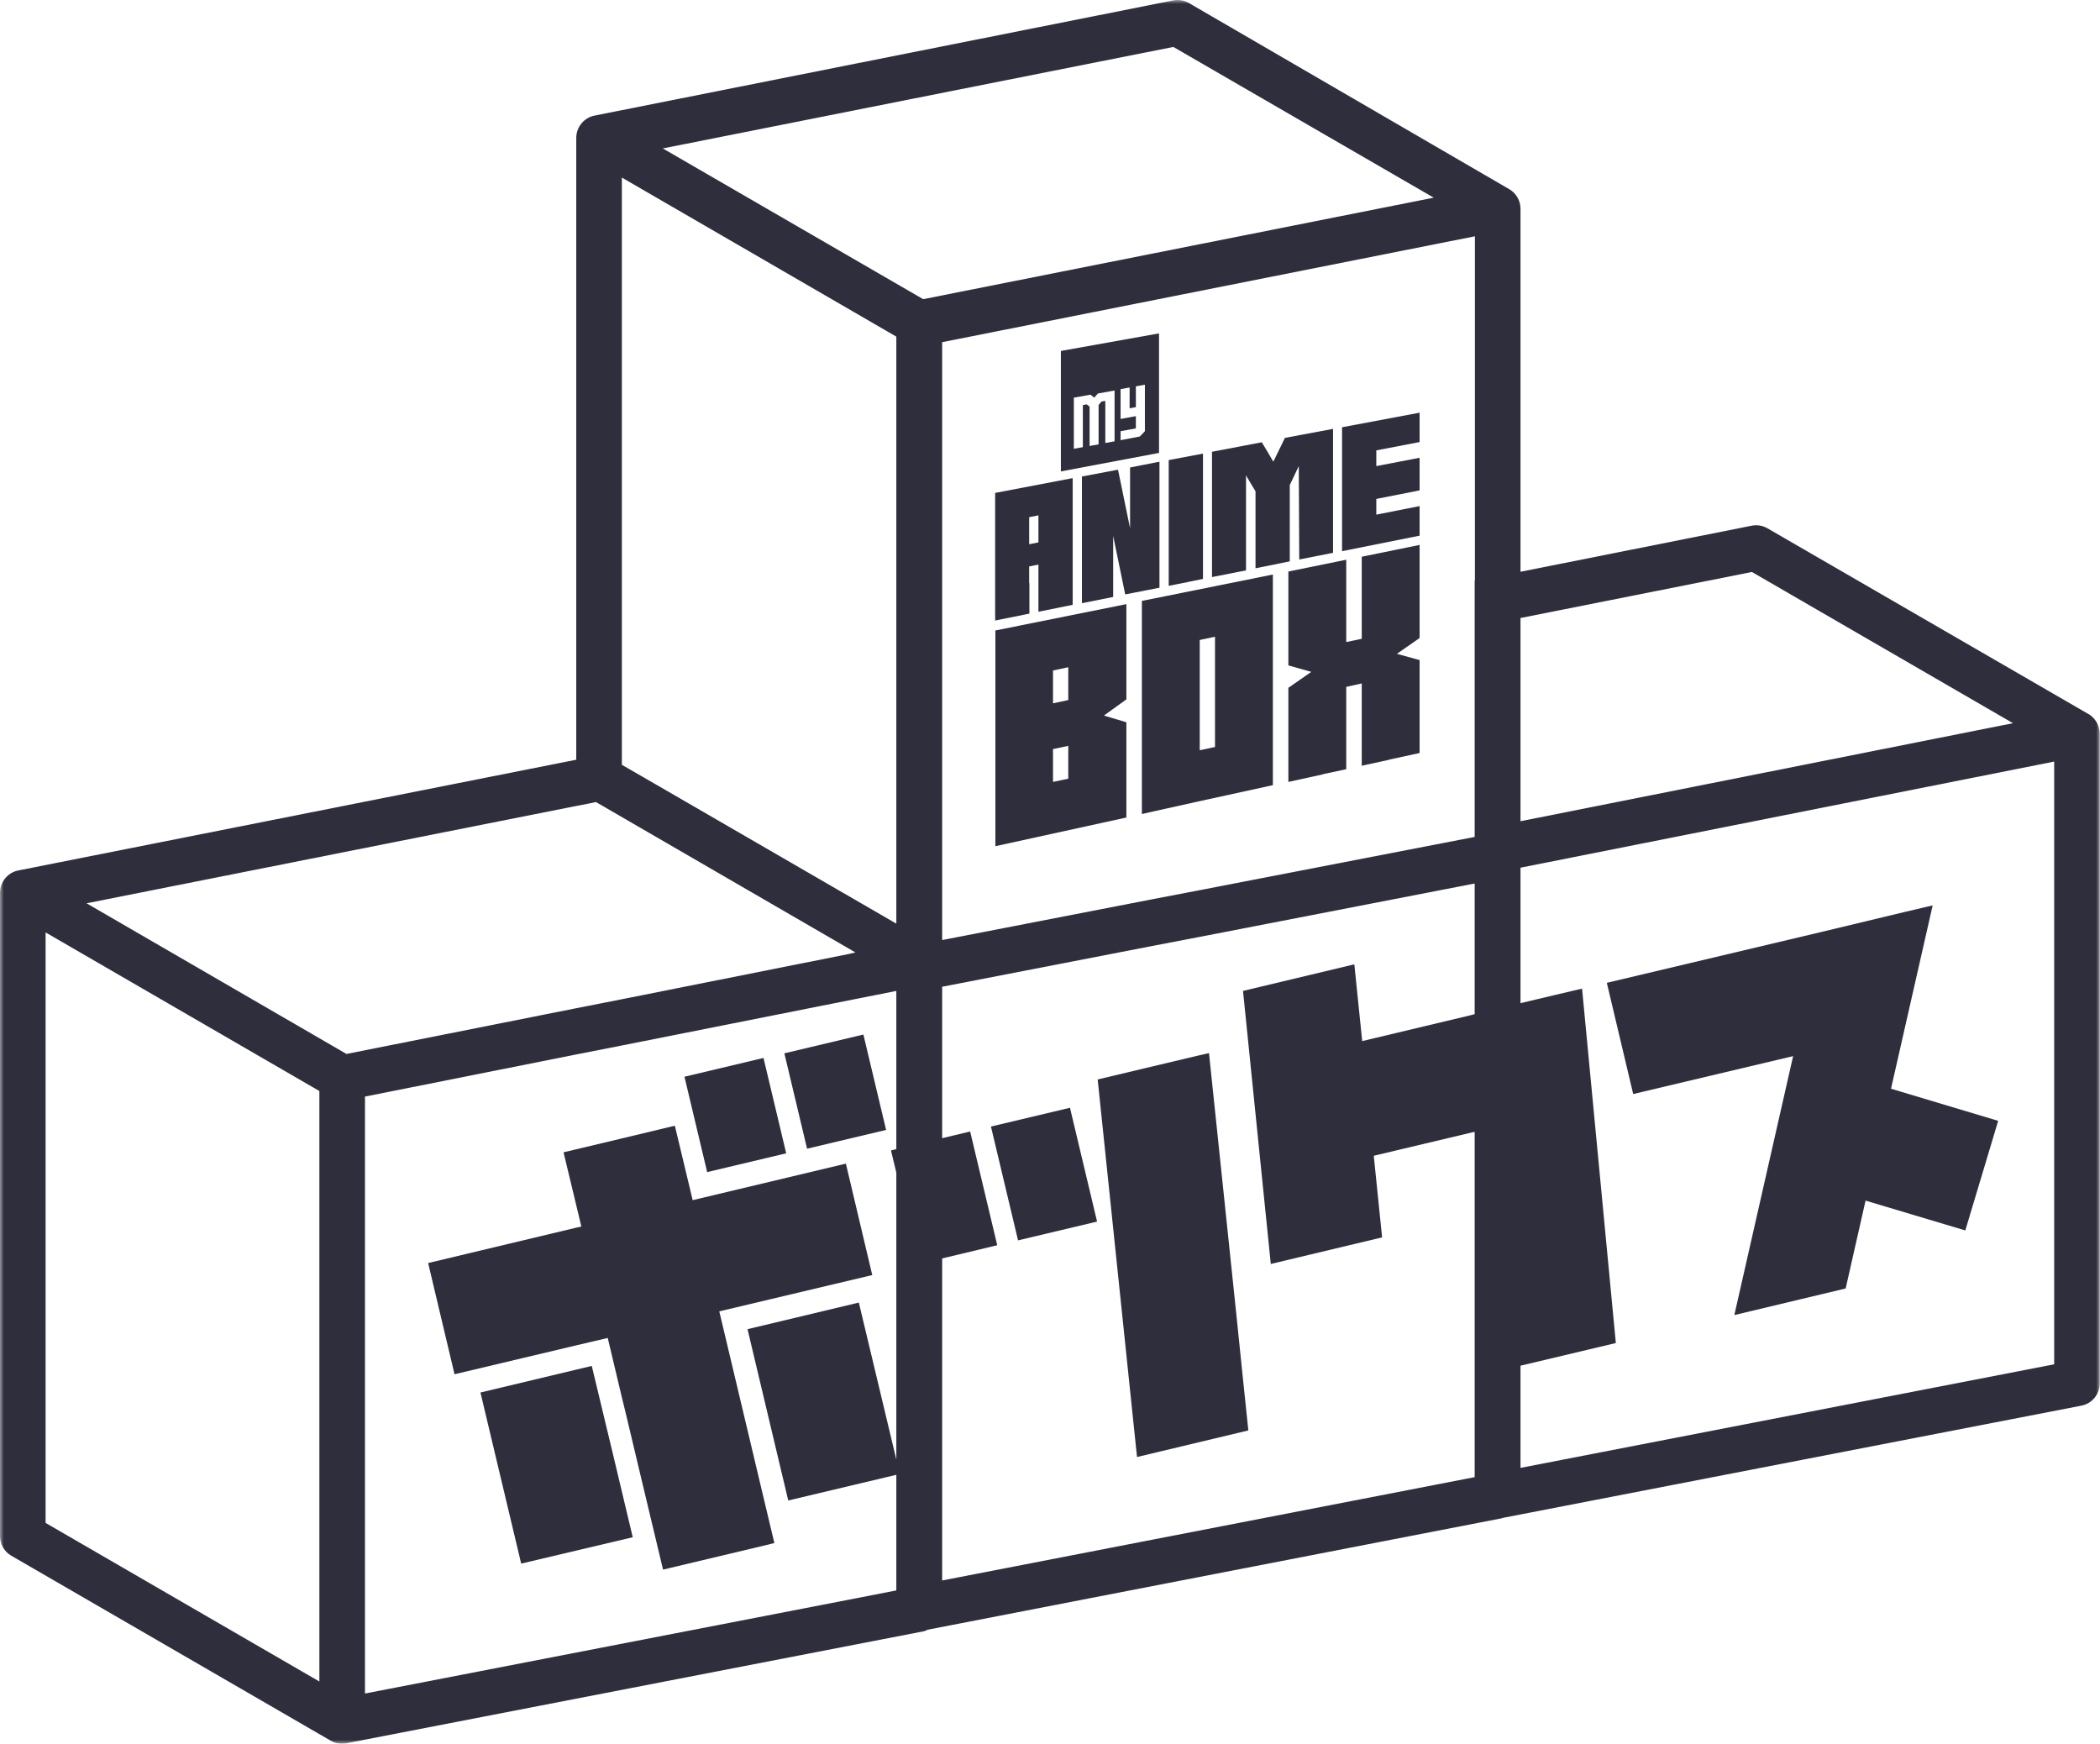 <svg width="271" height="225" viewBox="0 0 271 225" fill="none" xmlns="http://www.w3.org/2000/svg">
<g clip-path="url(#clip0_101_25)">
<mask id="mask0_101_25" style="mask-type:luminance" maskUnits="userSpaceOnUse" x="0" y="0" width="271" height="225">
<path d="M271 0H0V225H271V0Z" fill="white"/>
</mask>
<g mask="url(#mask0_101_25)">
<path d="M269.537 92.154L228.083 68.168C227.456 67.81 226.739 67.691 226.022 67.84L196.217 73.777V26.939C196.217 25.895 195.649 24.911 194.753 24.404L153.419 0.388C152.792 0.03 152.075 -0.089 151.359 0.06L76.725 14.917C75.351 15.185 74.365 16.408 74.365 17.81V98.031L2.359 112.321C0.986 112.59 0 113.813 0 115.215V198.21C0 199.254 0.567 200.239 1.463 200.746L42.678 224.612C43.126 224.881 43.634 225 44.141 225C44.321 225 44.529 225 44.709 224.941L119.164 210.501C119.373 210.472 119.522 210.382 119.701 210.293L193.798 195.913C193.798 195.913 193.917 195.853 193.977 195.853L268.581 181.384C269.985 181.116 270.97 179.893 270.97 178.491V94.69C270.97 93.646 270.403 92.661 269.507 92.124L269.537 92.154ZM226.082 73.807L259.771 93.318L196.217 105.967V79.744L226.082 73.807ZM190.303 74.911V107.995L185.973 108.831L154.704 114.887L148.79 116.02L121.583 121.301V44.153L190.333 30.489V74.911H190.303ZM151.418 6.056L185.017 25.507L119.134 38.604L85.535 19.153L151.418 6.056ZM80.249 22.912L115.669 43.437V119.183L85.624 101.79L80.249 98.688V22.912ZM41.215 216.975L5.884 196.51V120.316L41.215 140.782V216.975ZM44.679 135.979L11.17 116.557L74.365 103.998L76.068 103.67L76.904 103.491L110.413 122.912H110.323L109.577 123.091L80.249 128.938L74.335 130.102L44.649 136.009L44.679 135.979ZM47.098 218.497V141.498L74.335 136.068L80.249 134.905L115.669 127.864V148.27L114.982 148.449L115.669 151.313V151.372V188.395V188.335L110.831 168.079L96.466 171.51L101.722 193.616L115.669 190.304V205.221L110.473 206.235L47.098 218.526V218.497ZM121.583 203.938V162.381L128.691 160.68L125.196 146.003L121.583 146.868V127.327L148.79 122.047L154.704 120.913L190.214 114.022H190.303V130.877H190.214L189.796 130.997L175.789 134.338L174.773 124.433L160.408 127.864L163.992 163.097L178.357 159.666L177.282 149.135L190.214 146.062H190.303V190.603L184.927 191.647L121.583 203.938ZM265.087 176.044L196.217 189.409V176.223L208.521 173.3L204.161 127.566L200.487 128.431L196.217 129.445V111.963L265.087 98.27V176.014V176.044Z" fill="#2E2E3D"/>
<path d="M92.822 169.212L112.563 164.529L109.159 150.149L89.388 154.863L87.088 145.257L80.249 146.897L74.365 148.3L72.722 148.687L74.365 155.519L75.022 158.264L74.365 158.413L55.251 162.977L58.656 177.327L74.365 173.598L78.427 172.643L80.249 180.31L80.697 182.13L82.578 190.036L85.565 202.536L98.735 199.403L99.93 199.105L98.317 192.333L92.822 169.212Z" fill="#2E2E3D"/>
<path d="M159.602 170.137L156.018 135.889L154.704 136.187L148.79 137.59L141.652 139.29L146.729 188.007L161.095 184.576L160.348 177.416L159.602 170.137Z" fill="#2E2E3D"/>
<path d="M98.527 136.513L88.329 138.937L91.259 151.242L101.457 148.819L98.527 136.513Z" fill="#2E2E3D"/>
<path d="M76.366 176.253L74.365 176.73L62.001 179.684L67.257 201.76L81.653 198.359L79.204 188.067L76.366 176.253Z" fill="#2E2E3D"/>
<path d="M231.398 136.277L223.812 169.69L238.178 166.259L240.746 154.922L253.618 158.771L257.859 144.63L244.031 140.483L249.407 116.826L245.734 117.691L235.042 120.257L207.357 126.82L210.761 141.169L231.398 136.277Z" fill="#2E2E3D"/>
<path d="M111.419 133.494L101.221 135.917L104.151 148.223L114.349 145.8L111.419 133.494Z" fill="#2E2E3D"/>
<path d="M138.078 142.942L127.88 145.365L131.377 160.051L141.575 157.628L138.078 142.942Z" fill="#2E2E3D"/>
<path d="M149.567 43.019L136.904 45.286V60.829L149.567 58.443V43.019ZM143.803 56.951L142.638 57.16V51.73L142.13 51.82L141.772 52.267V57.339L140.607 57.548V52.476L140.249 52.178L139.741 52.267V57.697L138.576 57.906V51.313L140.726 50.925L141.204 51.313L141.682 50.776L143.832 50.388V56.951H143.803ZM147.745 52.924V55.638L147.088 56.325L144.609 56.802V55.638L146.58 55.28V53.699L144.609 54.057V50.209L145.774 50V52.685L146.58 52.536V49.851L147.745 49.642V52.894V52.924Z" fill="#2E2E3D"/>
<path d="M132.812 75.269V73.091L134.007 72.852V78.938L138.427 78.043V61.694L128.422 63.604V80.072L132.842 79.177V75.239L132.812 75.269ZM132.812 66.736L134.007 66.498V69.988L132.812 70.227V66.736Z" fill="#2E2E3D"/>
<path d="M155.241 58.532L150.821 59.367V75.597L155.241 74.702V58.532Z" fill="#2E2E3D"/>
<path d="M160.796 61.337C161.035 61.754 161.812 63.067 162.021 63.395V73.329L166.441 72.434V62.59L167.605 60.143L167.665 72.196L172.026 71.331V55.34L168.203 56.056L165.814 56.504L164.32 59.576C164.32 59.576 162.946 57.22 162.827 57.07L160.169 57.578L156.406 58.294V74.463L160.796 73.598V61.366V61.337Z" fill="#2E2E3D"/>
<path d="M183.195 65.304L177.61 66.408V64.379L183.195 63.276V59.069L177.61 60.143V58.114L183.195 57.041V53.252L173.19 55.131V71.122L183.195 69.123V65.304Z" fill="#2E2E3D"/>
<path d="M128.452 87.231V109.189L145.356 105.489V93.198L142.459 92.333L145.356 90.245V77.954L128.452 81.354V87.231ZM137.859 100.477L135.888 100.895V96.659L137.859 96.241V100.477ZM137.859 86.098V90.334L135.888 90.752V86.516L137.859 86.098Z" fill="#2E2E3D"/>
<path d="M147.357 83.472V105.042L148.79 104.714L154.704 103.401L164.261 101.313V74.135L150.343 76.939L147.357 77.536V83.472ZM156.794 91.915V96.39L154.823 96.808V82.578L156.794 82.16V91.885V91.915Z" fill="#2E2E3D"/>
<path d="M175.729 77.804V82.428L173.728 82.846V78.192V72.225L166.262 73.747V79.684V85.71V85.859L169.218 86.695L166.262 88.753V90.424V90.573V97.255V97.404V100.895L170.622 99.94L170.801 99.881L173.728 99.254V94.899V94.749V88.634L175.729 88.186V95.913V96.062V98.807L179.163 98.061L179.343 98.001L183.195 97.166V85.173L180.268 84.368L183.136 82.369L183.195 82.309V76.313V70.316L175.729 71.838V77.804Z" fill="#2E2E3D"/>
<path d="M145.834 68.168L144.28 60.62L144.042 60.65L139.621 61.486V63.306V65.424V77.834L143.653 77.029V69.153L145.206 76.701L149.626 75.835V59.576L145.834 60.322V68.168Z" fill="#2E2E3D"/>
</g>
</g>
<defs>
<clipPath id="clip0_101_25">
<rect width="271" height="225" fill="white"/>
</clipPath>
</defs>
</svg>
